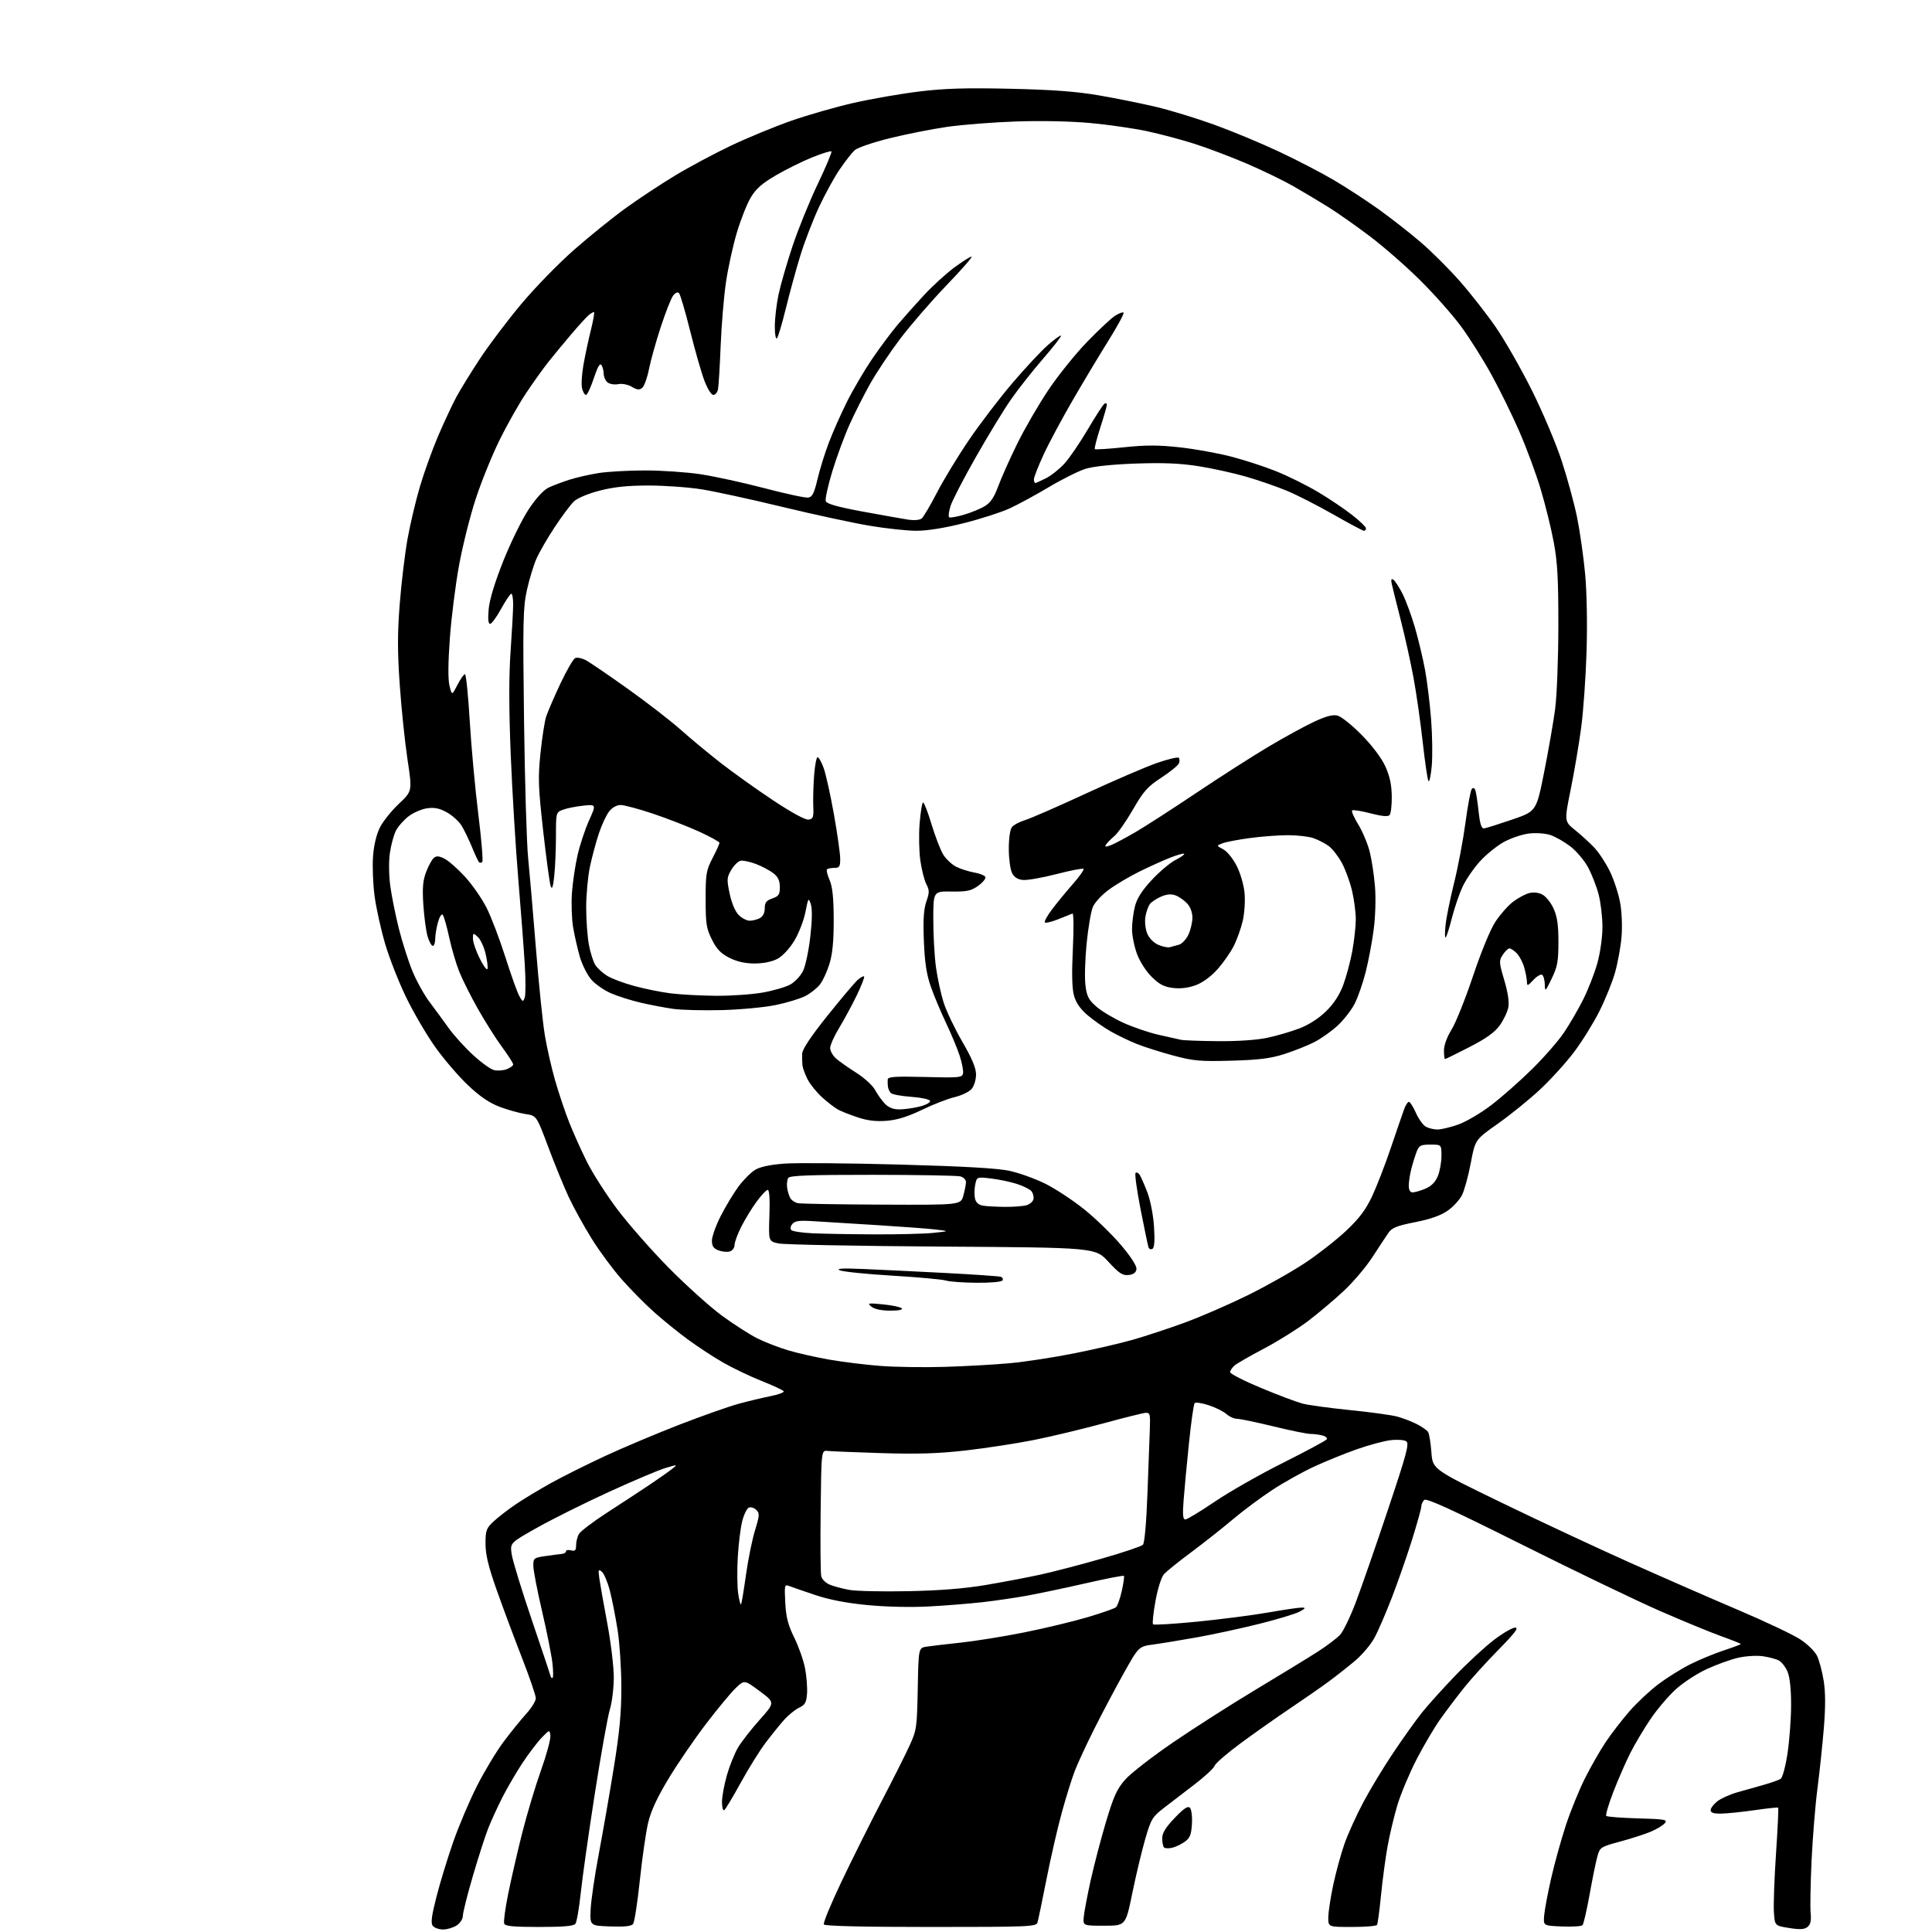 <?xml version="1.0" encoding="UTF-8" standalone="no"?>
<svg 
  version="1.1" 
  xmlns="http://www.w3.org/2000/svg" 
  xmlns:xlink="http://www.w3.org/1999/xlink" 
  xmlns:svg="http://www.w3.org/2000/svg"
  xmlns:rdf="http://www.w3.org/1999/02/22-rdf-syntax-ns#"
  xmlns:cc="http://creativecommons.org/ns#"
  xmlns:dc="http://purl.org/dc/elements/1.1/"
  viewBox="0 0 768 768"
  width="768"
  height="768"
>
<style>svg {background-color: white; }</style>"
<path stroke="none" fill="black" fill-rule="evenodd" d="M176.16,767.00C174.56,767.00 172.72,766.37 172.08,765.60C171.18,764.51 171.49,761.92 173.46,754.15C174.86,748.63 177.86,738.80 180.12,732.31C182.39,725.81 186.67,715.71 189.65,709.86C192.62,704.01 197.37,696.14 200.20,692.36C203.02,688.59 207.06,683.60 209.17,681.27C211.28,678.95 213.00,676.16 213.00,675.09C213.00,674.01 210.49,666.69 207.42,658.81C204.35,650.94 199.85,638.88 197.42,632.00C194.13,622.68 193.00,618.01 193.00,613.65C193.00,608.34 193.30,607.52 196.24,604.77C198.02,603.11 201.97,600.06 205.01,598.00C208.04,595.93 214.35,592.13 219.01,589.54C223.68,586.96 233.35,582.12 240.50,578.80C247.65,575.48 260.93,569.88 270.00,566.36C279.07,562.85 289.65,559.11 293.50,558.06C297.35,557.00 303.09,555.63 306.26,555.00C309.43,554.37 311.80,553.49 311.53,553.04C311.25,552.60 307.31,550.76 302.76,548.96C298.22,547.15 291.35,543.87 287.50,541.67C283.65,539.46 277.32,535.32 273.42,532.45C269.53,529.59 263.49,524.69 260.00,521.58C256.51,518.46 250.78,512.67 247.27,508.71C243.75,504.74 238.35,497.45 235.27,492.50C232.18,487.55 228.08,480.12 226.15,476.00C224.21,471.88 220.53,462.88 217.96,456.00C213.29,443.50 213.29,443.50 208.90,442.85C206.48,442.49 201.87,441.21 198.65,439.99C194.56,438.45 190.79,435.88 186.06,431.42C182.35,427.92 176.50,421.10 173.06,416.28C169.62,411.45 164.40,402.55 161.47,396.50C158.53,390.45 154.76,380.85 153.09,375.16C151.42,369.47 149.53,360.93 148.90,356.17C148.27,351.41 147.99,344.31 148.29,340.39C148.62,335.92 149.65,331.63 151.05,328.88C152.27,326.47 155.66,322.25 158.58,319.50C163.89,314.50 163.89,314.50 162.00,302.00C160.96,295.12 159.57,281.77 158.91,272.31C157.98,258.96 157.98,251.74 158.91,239.96C159.56,231.62 160.97,219.99 162.02,214.12C163.08,208.25 165.31,198.86 166.97,193.26C168.64,187.65 171.88,178.66 174.18,173.28C176.49,167.90 179.69,161.03 181.31,158.00C182.93,154.97 187.22,148.01 190.84,142.51C194.46,137.02 201.86,127.23 207.29,120.76C212.71,114.28 222.18,104.58 228.32,99.20C234.47,93.81 243.64,86.41 248.70,82.76C253.76,79.10 262.53,73.30 268.20,69.87C273.86,66.44 283.90,61.07 290.50,57.93C297.10,54.79 307.90,50.33 314.50,48.02C321.10,45.71 332.28,42.51 339.35,40.90C346.42,39.30 358.12,37.26 365.35,36.38C375.42,35.14 383.88,34.89 401.50,35.28C418.35,35.66 427.78,36.36 436.76,37.90C443.51,39.06 453.69,41.10 459.39,42.45C465.09,43.80 475.55,46.99 482.63,49.55C489.71,52.11 501.35,56.95 508.50,60.31C515.65,63.67 525.55,68.82 530.50,71.75C535.45,74.69 543.40,79.88 548.16,83.29C552.93,86.71 560.36,92.52 564.66,96.20C568.97,99.89 576.00,106.89 580.28,111.75C584.56,116.61 591.00,124.84 594.59,130.04C598.18,135.25 604.60,146.47 608.86,155.00C613.13,163.53 618.46,176.12 620.73,183.00C622.99,189.88 625.77,200.04 626.90,205.59C628.03,211.13 629.47,221.26 630.11,228.09C630.79,235.45 631.02,248.02 630.68,259.00C630.37,269.18 629.41,282.79 628.54,289.26C627.68,295.73 625.81,306.75 624.39,313.76C621.81,326.50 621.81,326.50 626.15,330.00C628.54,331.92 631.99,335.07 633.81,337.00C635.62,338.93 638.42,343.20 640.01,346.50C641.61,349.80 643.43,355.43 644.06,359.00C644.71,362.67 644.93,368.60 644.57,372.60C644.23,376.51 643.07,382.81 642.00,386.60C640.93,390.40 638.13,397.32 635.78,402.00C633.43,406.68 628.92,413.94 625.75,418.15C622.59,422.36 616.51,429.06 612.25,433.04C607.99,437.03 600.43,443.15 595.46,446.66C586.41,453.03 586.41,453.03 584.67,462.26C583.71,467.34 582.15,473.07 581.21,474.98C580.27,476.90 577.68,479.73 575.46,481.27C572.71,483.19 568.60,484.64 562.54,485.83C555.34,487.25 553.34,488.04 551.95,490.04C551.01,491.39 548.17,495.70 545.63,499.62C543.10,503.54 537.96,509.61 534.21,513.12C530.47,516.63 524.05,522.04 519.95,525.15C515.85,528.25 508.00,533.16 502.50,536.06C497.00,538.95 491.71,541.99 490.75,542.81C489.79,543.64 489.00,544.83 489.00,545.46C489.00,546.10 494.51,548.91 501.25,551.72C507.99,554.53 515.39,557.32 517.70,557.93C520.01,558.55 528.51,559.71 536.60,560.53C544.69,561.34 553.15,562.50 555.40,563.11C557.65,563.71 561.15,565.06 563.18,566.09C565.20,567.12 567.23,568.54 567.68,569.24C568.13,569.93 568.73,573.55 569.00,577.28C569.50,584.06 569.50,584.06 597.00,597.38C612.12,604.71 635.08,615.44 648.00,621.21C660.92,626.99 680.27,635.45 691.00,640.01C701.73,644.57 712.82,649.83 715.65,651.69C718.56,653.59 721.48,656.48 722.35,658.32C723.20,660.11 724.37,664.55 724.95,668.17C725.67,672.68 725.69,678.59 725.01,686.89C724.46,693.57 723.32,704.42 722.46,711.02C721.60,717.62 720.55,730.55 720.12,739.76C719.70,748.97 719.53,758.33 719.76,760.56C720.06,763.46 719.71,764.99 718.55,765.96C717.30,767.00 715.60,767.10 711.21,766.41C705.50,765.50 705.50,765.50 705.15,760.00C704.96,756.98 705.34,746.48 706.00,736.68C706.66,726.89 707.04,718.73 706.85,718.57C706.66,718.40 702.45,718.85 697.50,719.57C692.55,720.28 686.59,720.90 684.25,720.93C681.20,720.98 680.00,720.60 680.00,719.57C680.00,718.79 681.20,717.20 682.66,716.05C684.12,714.90 687.72,713.29 690.65,712.46C693.59,711.64 698.35,710.29 701.24,709.47C704.13,708.64 707.10,707.59 707.83,707.12C708.59,706.64 709.77,702.24 710.58,696.89C711.35,691.73 711.99,683.10 711.99,677.72C712.00,671.53 711.48,666.69 710.58,664.55C709.81,662.69 708.25,660.67 707.12,660.07C706.00,659.47 703.08,658.70 700.64,658.36C698.19,658.03 693.79,658.32 690.85,659.00C687.91,659.69 682.35,661.70 678.50,663.47C674.65,665.23 669.10,668.85 666.17,671.51C663.24,674.16 658.69,679.52 656.06,683.42C653.43,687.31 649.81,693.40 648.02,696.96C646.23,700.51 643.22,707.42 641.32,712.32C639.43,717.21 638.17,721.51 638.52,721.86C638.87,722.21 644.55,722.65 651.13,722.83C661.82,723.13 662.97,723.34 661.82,724.72C661.11,725.57 658.65,727.08 656.35,728.06C654.05,729.05 648.54,730.84 644.10,732.03C636.30,734.14 636.00,734.33 635.01,737.85C634.44,739.86 633.04,746.67 631.91,753.00C630.77,759.33 629.50,764.86 629.07,765.30C628.65,765.74 624.98,765.96 620.90,765.80C613.50,765.50 613.50,765.50 613.82,761.50C614.00,759.30 615.24,752.67 616.58,746.77C617.92,740.87 620.55,731.39 622.41,725.70C624.28,720.00 627.71,711.56 630.04,706.92C632.36,702.29 636.08,695.80 638.29,692.50C640.50,689.20 644.73,683.72 647.69,680.31C650.64,676.91 655.86,672.02 659.28,669.45C662.70,666.88 668.42,663.31 672.00,661.53C675.57,659.74 681.54,657.28 685.25,656.06C688.96,654.84 692.00,653.69 692.00,653.52C692.00,653.35 688.51,651.96 684.25,650.43C679.99,648.91 668.97,644.36 659.76,640.34C650.55,636.31 625.97,624.49 605.14,614.07C576.89,599.94 566.98,595.42 566.14,596.26C565.51,596.89 565.00,598.03 565.00,598.81C565.00,599.59 563.37,605.46 561.38,611.86C559.38,618.26 555.77,628.63 553.35,634.90C550.94,641.18 547.78,648.47 546.34,651.11C544.90,653.75 541.45,657.84 538.66,660.19C535.88,662.54 531.10,666.29 528.05,668.54C525.00,670.78 518.23,675.49 513.00,679.00C507.77,682.51 499.01,688.68 493.51,692.72C488.02,696.75 483.21,700.89 482.84,701.92C482.46,702.94 478.85,706.28 474.82,709.35C470.80,712.41 465.30,716.62 462.62,718.71C458.09,722.22 457.55,723.13 455.26,731.00C453.90,735.67 451.59,745.35 450.12,752.50C447.46,765.50 447.46,765.50 438.98,765.50C430.50,765.50 430.50,765.50 430.81,762.00C430.98,760.08 432.22,753.55 433.55,747.50C434.89,741.45 437.64,730.97 439.65,724.21C442.69,714.05 444.01,711.14 447.27,707.43C449.44,704.96 458.03,698.29 466.36,692.60C474.69,686.91 489.60,677.39 499.50,671.45C509.40,665.51 520.42,658.76 524.00,656.46C527.58,654.15 531.51,651.17 532.74,649.83C533.98,648.48 536.77,642.69 538.95,636.94C541.12,631.20 546.87,614.67 551.70,600.22C559.23,577.73 560.28,573.79 559.00,572.93C558.17,572.37 555.35,572.18 552.72,572.50C550.09,572.82 544.05,574.45 539.29,576.13C534.53,577.81 526.90,580.91 522.33,583.02C517.76,585.14 510.30,589.30 505.76,592.28C501.22,595.26 494.12,600.55 490.00,604.03C485.88,607.51 478.45,613.38 473.50,617.06C468.55,620.74 463.69,624.65 462.70,625.76C461.67,626.91 460.23,631.43 459.32,636.41C458.45,641.17 458.01,645.35 458.36,645.69C458.70,646.03 466.75,645.54 476.24,644.60C485.73,643.65 498.43,642.00 504.46,640.94C510.50,639.87 516.35,639.02 517.46,639.04C519.16,639.07 519.01,639.34 516.59,640.66C514.98,641.53 507.78,643.71 500.59,645.50C493.39,647.30 482.32,649.70 476.00,650.83C469.68,651.96 461.84,653.25 458.58,653.69C452.66,654.50 452.66,654.50 446.78,665.00C443.54,670.77 438.30,680.67 435.12,687.00C431.94,693.33 428.39,700.98 427.23,704.00C426.07,707.02 423.75,714.45 422.09,720.50C420.42,726.55 417.68,738.48 416.00,747.00C414.32,755.52 412.70,763.29 412.41,764.25C411.90,765.88 409.00,766.00 369.99,766.00C342.86,766.00 327.90,765.64 327.49,764.99C327.15,764.43 330.36,756.67 334.62,747.74C338.88,738.81 346.01,724.52 350.45,716.00C354.90,707.48 359.88,697.58 361.52,694.00C364.38,687.77 364.51,686.82 364.82,671.28C365.13,655.07 365.13,655.07 368.32,654.57C370.07,654.30 376.23,653.58 382.00,652.96C387.77,652.34 399.13,650.51 407.23,648.89C415.32,647.27 426.57,644.56 432.22,642.89C437.87,641.21 442.99,639.43 443.59,638.93C444.19,638.43 445.24,635.51 445.93,632.43C446.62,629.36 446.99,626.66 446.76,626.43C446.53,626.20 439.63,627.54 431.42,629.42C423.21,631.29 412.68,633.51 408.00,634.35C403.32,635.19 395.45,636.34 390.50,636.90C385.55,637.46 376.10,638.22 369.50,638.58C362.34,638.98 352.46,638.77 345.00,638.06C336.52,637.25 329.77,635.95 324.00,634.02C319.32,632.45 314.66,630.84 313.63,630.43C311.89,629.75 311.79,630.20 312.16,637.10C312.46,642.89 313.25,645.93 315.78,651.09C317.55,654.71 319.48,660.24 320.06,663.37C320.64,666.50 320.97,670.95 320.81,673.27C320.55,676.79 320.02,677.71 317.61,678.86C316.03,679.62 313.33,681.82 311.61,683.76C309.90,685.69 306.59,689.80 304.26,692.89C301.93,695.97 297.49,703.12 294.39,708.77C291.29,714.41 288.36,719.28 287.88,719.57C287.40,719.87 287.00,718.40 287.00,716.31C287.00,714.21 287.88,709.42 288.95,705.67C290.03,701.91 292.02,696.96 293.38,694.67C294.74,692.38 298.61,687.42 301.97,683.65C308.10,676.79 308.10,676.79 301.99,672.26C295.89,667.72 295.89,667.72 292.38,671.11C290.45,672.97 285.09,679.46 280.46,685.53C275.84,691.59 269.15,701.38 265.61,707.29C261.12,714.76 258.68,720.07 257.60,724.76C256.74,728.47 255.27,738.70 254.34,747.50C253.41,756.30 252.21,764.08 251.67,764.79C250.98,765.70 248.31,765.99 242.60,765.79C234.50,765.50 234.50,765.50 234.79,759.00C234.96,755.42 236.41,745.52 238.02,737.00C239.63,728.48 242.31,713.10 243.97,702.84C246.26,688.74 247.00,680.93 247.00,670.84C246.99,663.50 246.33,653.23 245.51,648.00C244.70,642.77 243.31,635.71 242.42,632.29C241.53,628.87 240.10,625.50 239.24,624.79C237.86,623.65 237.74,623.96 238.25,627.50C238.56,629.70 239.98,637.72 241.41,645.32C242.83,652.92 244.00,662.59 243.99,666.82C243.98,671.04 243.29,676.75 242.44,679.50C241.59,682.25 238.90,697.30 236.46,712.94C234.02,728.58 231.50,746.35 230.86,752.44C230.22,758.52 229.26,764.06 228.73,764.75C228.04,765.64 223.89,766.00 214.35,766.00C204.01,766.00 200.82,765.69 200.42,764.65C200.13,763.91 200.84,758.62 202.00,752.90C203.15,747.18 205.64,736.35 207.53,728.83C209.43,721.31 212.80,710.06 215.02,703.83C217.25,697.60 218.94,691.38 218.78,690.00C218.49,687.50 218.49,687.50 215.31,690.78C213.57,692.58 210.12,697.14 207.64,700.89C205.16,704.65 201.57,710.82 199.64,714.61C197.72,718.40 195.18,723.96 194.00,726.97C192.82,729.99 190.09,738.49 187.93,745.88C185.77,753.26 184.00,760.31 184.00,761.54C184.00,762.81 182.94,764.47 181.54,765.38C180.18,766.27 177.76,767.00 176.16,767.00zM537.44,766.00C528.00,766.00 528.00,766.00 528.02,762.25C528.02,760.19 528.89,754.42 529.95,749.43C531.00,744.44 533.01,737.06 534.42,733.03C535.83,728.99 539.25,721.46 542.02,716.28C544.78,711.10 550.12,702.28 553.89,696.68C557.65,691.08 562.68,684.02 565.07,681.00C567.47,677.98 573.49,671.28 578.46,666.12C583.43,660.95 590.38,654.54 593.90,651.87C597.42,649.19 601.20,647.00 602.31,647.00C603.83,647.00 602.19,649.17 595.71,655.75C590.98,660.56 584.84,667.33 582.08,670.78C579.32,674.23 575.06,679.86 572.62,683.28C570.18,686.70 565.87,694.00 563.05,699.50C560.22,705.00 556.83,713.10 555.50,717.50C554.18,721.90 552.41,729.33 551.57,734.00C550.73,738.67 549.56,747.42 548.97,753.43C548.38,759.44 547.67,764.73 547.39,765.18C547.11,765.63 542.63,766.00 537.44,766.00zM465.97,734.51C464.58,734.84 463.12,734.78 462.72,734.39C462.32,733.99 462.00,732.36 462.00,730.76C462.00,728.64 463.34,726.45 466.94,722.68C470.57,718.88 472.18,717.80 473.00,718.61C473.63,719.23 473.98,722.03 473.81,725.01C473.56,729.30 473.03,730.64 471.00,732.10C469.62,733.10 467.36,734.18 465.97,734.51zM219.63,667.00C219.98,667.00 219.96,664.36 219.60,661.14C219.23,657.91 217.37,648.59 215.47,640.43C213.56,632.26 212.00,624.15 212.00,622.42C212.00,619.41 212.23,619.23 216.75,618.57C219.36,618.19 222.29,617.81 223.25,617.72C224.21,617.64 225.00,617.17 225.00,616.67C225.00,616.17 225.90,616.00 227.00,616.29C228.60,616.71 229.00,616.32 229.00,614.34C229.00,612.98 229.48,610.97 230.07,609.88C230.65,608.78 235.72,604.92 241.32,601.30C246.92,597.67 254.43,592.76 258.00,590.37C261.57,587.98 265.62,585.13 267.00,584.05C269.50,582.07 269.50,582.07 264.52,583.56C261.78,584.38 251.65,588.66 242.02,593.08C232.38,597.49 219.61,603.85 213.64,607.21C202.77,613.31 202.77,613.31 203.38,617.72C203.71,620.15 207.36,632.08 211.49,644.23C215.62,656.39 219.00,666.48 219.00,666.67C219.00,666.85 219.28,667.00 219.63,667.00zM294.55,637.78C294.78,637.56 295.66,632.32 296.52,626.15C297.38,619.98 299.01,611.96 300.13,608.33C301.94,602.46 302.00,601.57 300.66,600.23C299.83,599.40 298.51,598.97 297.72,599.28C296.93,599.58 295.73,602.01 295.05,604.66C294.37,607.32 293.57,613.82 293.27,619.09C292.97,624.37 293.05,630.83 293.44,633.44C293.83,636.05 294.33,638.00 294.55,637.78zM361.00,632.52C373.57,632.27 383.44,631.48 391.80,630.07C398.57,628.92 408.29,627.08 413.42,625.97C418.54,624.86 429.59,621.98 437.97,619.57C446.35,617.17 453.70,614.70 454.31,614.09C454.98,613.42 455.69,605.50 456.13,593.75C456.52,583.16 456.95,571.58 457.08,568.00C457.30,562.15 457.13,561.51 455.41,561.62C454.36,561.69 446.75,563.59 438.50,565.84C430.25,568.08 417.88,571.05 411.00,572.42C404.12,573.79 391.98,575.65 384.00,576.57C373.01,577.82 364.90,578.08 350.50,577.64C340.05,577.31 330.38,576.92 329.00,576.77C326.50,576.50 326.50,576.50 326.22,600.50C326.06,613.70 326.17,625.46 326.46,626.62C326.74,627.79 328.27,629.28 329.85,629.94C331.42,630.59 334.92,631.52 337.61,632.01C340.30,632.50 350.82,632.73 361.00,632.52zM471.21,604.00C471.92,604.00 477.17,600.82 482.88,596.94C488.59,593.06 500.81,586.10 510.05,581.48C519.28,576.85 527.10,572.65 527.41,572.15C527.72,571.64 526.97,570.96 525.74,570.63C524.51,570.30 522.36,570.02 520.97,570.01C519.59,570.01 512.92,568.65 506.16,567.00C499.41,565.35 492.92,564.00 491.75,564.00C490.59,564.00 488.70,563.16 487.56,562.14C486.43,561.11 483.28,559.53 480.56,558.63C477.84,557.73 475.29,557.33 474.90,557.74C474.51,558.16 473.50,565.25 472.65,573.50C471.79,581.75 470.83,591.99 470.51,596.25C470.05,602.22 470.21,604.00 471.21,604.00zM375.50,543.35C383.75,543.11 395.45,542.45 401.50,541.89C407.55,541.33 419.02,539.57 427.00,537.98C434.98,536.39 445.55,533.94 450.50,532.52C455.45,531.10 464.68,528.06 471.00,525.74C477.32,523.43 488.61,518.52 496.08,514.84C503.56,511.15 513.87,505.32 519.00,501.89C524.14,498.46 531.42,492.74 535.19,489.18C540.31,484.35 542.89,480.92 545.40,475.61C547.24,471.70 550.66,462.88 552.98,456.00C555.31,449.12 557.67,442.26 558.23,440.75C558.79,439.24 559.62,438.00 560.07,438.00C560.53,438.00 561.79,439.99 562.86,442.41C563.93,444.84 565.72,447.32 566.84,447.91C567.96,448.51 570.03,449.00 571.46,449.00C572.88,449.00 576.58,448.11 579.68,447.02C582.77,445.93 588.70,442.45 592.84,439.27C596.99,436.10 604.27,429.68 609.01,425.00C613.76,420.32 619.46,413.80 621.68,410.50C623.91,407.20 627.35,401.27 629.34,397.32C631.33,393.37 633.86,386.86 634.98,382.84C636.13,378.69 637.00,372.49 637.00,368.48C637.00,364.60 636.31,358.77 635.47,355.53C634.62,352.30 632.72,347.42 631.24,344.70C629.75,341.97 626.59,338.25 624.20,336.42C621.81,334.60 618.25,332.58 616.29,331.93C614.29,331.27 610.58,331.01 607.83,331.33C605.13,331.65 600.65,333.15 597.87,334.67C595.08,336.19 590.75,339.69 588.25,342.46C585.74,345.23 582.63,349.80 581.34,352.61C580.04,355.42 578.17,360.93 577.17,364.85C576.18,368.77 575.07,372.26 574.71,372.62C574.35,372.98 574.31,370.85 574.61,367.89C574.90,364.92 576.44,357.32 578.02,351.00C579.59,344.68 581.63,333.88 582.55,327.00C583.47,320.12 584.61,314.09 585.08,313.58C585.59,313.04 586.15,313.24 586.46,314.08C586.75,314.86 587.34,318.65 587.76,322.50C588.35,327.82 588.90,329.45 590.02,329.29C590.83,329.18 595.82,327.60 601.11,325.79C610.72,322.50 610.72,322.50 613.81,307.00C615.51,298.48 617.47,287.23 618.17,282.00C618.88,276.67 619.45,262.18 619.47,249.00C619.49,230.21 619.13,223.50 617.63,215.50C616.61,210.00 614.26,200.49 612.41,194.36C610.57,188.23 606.77,177.96 603.97,171.54C601.18,165.12 596.17,154.92 592.85,148.89C589.53,142.86 584.09,134.22 580.76,129.71C577.43,125.19 570.16,116.99 564.60,111.47C559.05,105.95 550.00,98.04 544.50,93.89C539.00,89.74 531.58,84.52 528.00,82.30C524.42,80.08 518.26,76.39 514.29,74.11C510.32,71.83 501.92,67.75 495.62,65.05C489.32,62.35 479.97,58.81 474.83,57.17C469.70,55.53 461.23,53.28 456.00,52.16C450.77,51.04 440.69,49.58 433.59,48.92C425.89,48.20 413.99,47.95 404.09,48.28C394.97,48.59 382.55,49.56 376.50,50.43C370.45,51.31 360.16,53.34 353.63,54.96C347.11,56.58 340.86,58.71 339.76,59.70C338.66,60.69 335.97,64.13 333.78,67.35C331.59,70.56 327.84,77.40 325.46,82.53C323.08,87.67 319.77,96.29 318.12,101.68C316.46,107.08 313.89,116.45 312.41,122.50C310.93,128.55 309.33,133.93 308.86,134.45C308.37,134.99 308.00,132.98 308.00,129.77C308.00,126.67 308.66,120.98 309.47,117.13C310.28,113.28 312.79,104.59 315.05,97.81C317.31,91.04 321.83,79.92 325.09,73.09C328.35,66.27 330.79,60.46 330.51,60.18C330.24,59.90 326.80,60.97 322.87,62.55C318.94,64.13 312.43,67.36 308.41,69.71C302.79,73.00 300.45,75.08 298.36,78.65C296.86,81.20 294.39,87.49 292.86,92.63C291.34,97.76 289.41,106.58 288.58,112.23C287.74,117.88 286.80,129.25 286.47,137.50C286.14,145.75 285.67,153.51 285.42,154.75C285.17,155.99 284.33,157.00 283.55,157.00C282.75,157.00 281.21,154.51 279.98,151.25C278.79,148.09 276.25,139.20 274.33,131.50C272.41,123.80 270.43,117.07 269.93,116.55C269.35,115.96 268.46,116.34 267.55,117.55C266.75,118.62 264.54,124.25 262.64,130.06C260.73,135.87 258.63,143.40 257.96,146.80C257.29,150.19 256.10,153.50 255.31,154.16C254.18,155.10 253.29,155.01 251.18,153.77C249.62,152.84 247.35,152.40 245.74,152.71C244.23,153.00 242.32,152.68 241.49,152.00C240.67,151.31 239.99,149.80 239.98,148.63C239.98,147.46 239.58,145.89 239.10,145.13C238.50,144.18 237.57,145.77 236.04,150.38C234.83,154.02 233.43,157.00 232.94,157.00C232.44,157.00 231.74,155.82 231.38,154.38C231.02,152.94 231.27,148.71 231.94,144.97C232.60,141.24 233.94,135.00 234.91,131.09C235.88,127.19 236.41,124.01 236.09,124.03C235.76,124.05 234.82,124.61 234.00,125.28C233.18,125.95 230.02,129.43 226.98,133.00C223.95,136.57 219.86,141.53 217.90,144.00C215.94,146.47 212.00,151.98 209.15,156.24C206.29,160.50 201.49,168.99 198.49,175.11C195.49,181.23 191.24,191.75 189.05,198.48C186.85,205.21 183.91,216.95 182.51,224.56C181.10,232.17 179.45,245.21 178.84,253.54C178.11,263.41 178.06,270.05 178.68,272.59C179.63,276.50 179.63,276.50 181.84,272.25C183.05,269.91 184.40,268.00 184.83,268.00C185.27,268.00 186.13,276.44 186.74,286.75C187.36,297.06 188.89,313.69 190.14,323.71C191.39,333.73 192.09,342.24 191.71,342.63C191.32,343.02 190.74,343.08 190.43,342.76C190.11,342.44 188.86,339.78 187.66,336.84C186.45,333.90 184.61,330.08 183.57,328.34C182.53,326.61 179.91,324.19 177.74,322.98C174.82,321.33 172.79,320.90 169.87,321.29C167.70,321.58 164.37,323.01 162.46,324.46C160.56,325.91 158.28,328.49 157.40,330.19C156.53,331.88 155.44,335.90 154.98,339.11C154.50,342.51 154.57,348.00 155.15,352.23C155.69,356.23 157.22,363.81 158.54,369.09C159.87,374.36 162.27,381.92 163.88,385.87C165.49,389.83 168.58,395.42 170.73,398.28C172.89,401.15 176.32,405.82 178.35,408.66C180.38,411.50 184.69,416.28 187.94,419.28C191.18,422.28 194.97,425.03 196.35,425.37C197.73,425.72 200.02,425.56 201.43,425.03C202.84,424.49 204.00,423.64 204.00,423.13C204.00,422.63 201.99,419.49 199.53,416.15C197.08,412.82 192.77,406.00 189.95,401.00C187.13,396.01 183.80,389.35 182.54,386.21C181.28,383.07 179.48,376.90 178.53,372.50C177.58,368.10 176.43,364.11 175.98,363.63C175.53,363.15 174.68,364.50 174.09,366.63C173.49,368.76 173.01,371.74 173.01,373.25C173.00,374.76 172.57,376.00 172.05,376.00C171.52,376.00 170.59,374.31 169.98,372.25C169.37,370.19 168.61,364.57 168.29,359.76C167.85,352.91 168.09,350.05 169.41,346.59C170.34,344.15 171.72,341.64 172.48,341.02C173.52,340.15 174.56,340.24 176.78,341.39C178.39,342.22 182.05,345.46 184.92,348.60C187.78,351.73 191.62,357.27 193.44,360.90C195.27,364.53 198.63,373.35 200.90,380.50C203.18,387.65 205.67,394.62 206.45,396.00C207.73,398.28 207.92,398.34 208.57,396.65C208.97,395.64 208.99,389.79 208.62,383.65C208.25,377.52 207.09,362.15 206.03,349.50C204.97,336.85 203.62,314.57 203.02,300.00C202.29,281.81 202.27,268.95 202.96,259.00C203.52,251.03 203.98,242.59 203.99,240.25C203.99,237.91 203.66,236.01 203.25,236.01C202.84,236.02 201.02,238.72 199.21,242.01C197.40,245.31 195.43,248.00 194.82,248.00C194.09,248.00 193.90,246.05 194.26,242.12C194.60,238.34 196.70,231.46 200.12,222.87C203.06,215.52 207.60,206.29 210.22,202.37C213.29,197.78 216.15,194.70 218.24,193.74C220.03,192.91 223.75,191.53 226.50,190.65C229.25,189.78 234.43,188.61 238.00,188.04C241.57,187.48 249.90,187.01 256.50,187.01C263.10,187.01 272.99,187.69 278.49,188.52C283.98,189.35 295.40,191.84 303.87,194.06C312.33,196.29 320.17,197.97 321.28,197.80C322.91,197.56 323.64,196.09 324.96,190.50C325.87,186.65 327.89,180.12 329.46,176.00C331.02,171.88 334.24,164.60 336.62,159.84C338.99,155.08 343.47,147.43 346.58,142.84C349.70,138.25 354.32,132.04 356.87,129.03C359.42,126.03 364.20,120.66 367.50,117.11C370.80,113.57 376.14,108.71 379.36,106.33C382.58,103.95 385.67,102.00 386.22,102.00C386.77,102.00 382.27,107.16 376.21,113.46C370.14,119.77 361.83,129.38 357.73,134.82C353.63,140.26 348.29,148.27 345.87,152.61C343.44,156.95 339.81,164.12 337.81,168.54C335.80,172.97 332.70,181.34 330.92,187.16C329.14,192.97 327.94,198.41 328.26,199.24C328.67,200.29 333.01,201.52 342.67,203.31C350.28,204.71 358.43,206.16 360.78,206.53C363.41,206.93 365.58,206.76 366.40,206.09C367.13,205.48 369.87,200.83 372.50,195.74C375.13,190.66 380.86,181.24 385.23,174.82C389.61,168.39 397.34,158.27 402.41,152.32C407.48,146.37 413.80,139.58 416.47,137.24C419.13,134.89 421.51,133.18 421.76,133.42C422.00,133.67 418.77,137.84 414.57,142.69C410.37,147.53 404.61,154.85 401.77,158.95C398.92,163.05 392.62,173.40 387.77,181.95C382.91,190.50 378.43,199.19 377.81,201.26C377.19,203.32 376.94,205.28 377.27,205.60C377.59,205.92 380.25,205.48 383.18,204.61C386.10,203.75 389.88,202.19 391.57,201.14C393.78,199.78 395.26,197.56 396.82,193.27C398.02,189.99 401.41,182.39 404.36,176.40C407.30,170.40 412.89,160.78 416.76,155.00C420.64,149.22 427.56,140.62 432.15,135.89C436.74,131.15 441.75,126.47 443.28,125.50C444.81,124.53 446.32,123.98 446.63,124.30C446.94,124.61 444.30,129.51 440.76,135.18C437.21,140.86 430.80,151.54 426.51,158.93C422.22,166.31 416.97,176.11 414.85,180.70C412.73,185.28 411.00,189.70 411.00,190.52C411.00,191.33 411.24,192.00 411.54,192.00C411.84,192.00 413.78,191.13 415.86,190.07C417.94,189.01 421.25,186.36 423.23,184.17C425.21,181.98 429.35,175.89 432.45,170.63C435.54,165.37 438.51,160.80 439.04,160.48C439.57,160.15 440.00,160.33 440.00,160.88C440.00,161.43 438.82,165.53 437.38,169.99C435.94,174.45 434.96,178.30 435.20,178.53C435.44,178.77 440.70,178.44 446.89,177.79C455.60,176.88 460.60,176.89 469.03,177.83C475.02,178.49 484.22,180.15 489.48,181.52C494.74,182.89 502.83,185.53 507.46,187.40C512.10,189.27 519.50,192.95 523.91,195.57C528.32,198.19 534.42,202.29 537.46,204.68C540.51,207.07 543.00,209.47 543.00,210.01C543.00,210.56 542.64,211.00 542.20,211.00C541.75,211.00 536.30,208.09 530.08,204.54C523.85,200.99 515.53,196.74 511.58,195.10C507.62,193.45 500.36,190.94 495.44,189.51C490.52,188.08 482.01,186.20 476.52,185.33C469.18,184.17 462.57,183.89 451.52,184.27C442.10,184.61 434.63,185.39 431.50,186.37C428.75,187.23 422.23,190.48 417.00,193.60C411.77,196.72 404.74,200.53 401.37,202.09C398.00,203.64 389.82,206.28 383.18,207.95C375.57,209.88 368.60,211.00 364.31,210.99C360.56,210.99 352.10,210.08 345.50,208.96C338.90,207.85 323.38,204.49 311.00,201.50C298.62,198.50 284.23,195.37 279.00,194.53C273.77,193.69 264.28,193.01 257.91,193.00C249.56,193.00 244.12,193.56 238.46,195.01C233.93,196.17 229.60,197.97 228.21,199.26C226.89,200.49 223.43,205.10 220.53,209.50C217.62,213.90 214.32,219.61 213.20,222.20C212.08,224.78 210.39,230.35 209.45,234.58C207.93,241.42 207.80,247.07 208.31,286.38C208.62,310.65 209.35,335.23 209.94,341.00C210.52,346.77 211.91,362.98 213.04,377.00C214.16,391.02 215.75,406.55 216.58,411.50C217.40,416.45 219.24,424.55 220.67,429.50C222.09,434.45 224.58,441.88 226.20,446.00C227.82,450.12 231.01,457.23 233.28,461.79C235.55,466.35 241.01,474.89 245.42,480.76C249.84,486.63 259.08,497.14 265.97,504.11C272.86,511.08 282.31,519.57 286.96,522.98C291.61,526.39 297.91,530.44 300.96,531.98C304.01,533.51 309.65,535.70 313.50,536.83C317.35,537.97 324.77,539.63 330.00,540.53C335.23,541.43 344.23,542.54 350.00,542.98C355.77,543.43 367.25,543.60 375.50,543.35zM353.89,521.00C350.39,521.00 347.67,520.43 346.44,519.44C344.65,517.99 345.00,517.92 351.00,518.51C354.57,518.85 357.93,519.56 358.45,520.07C359.04,520.65 357.31,521.00 353.89,521.00zM388.19,509.92C382.86,509.88 377.38,509.48 376.00,509.03C374.62,508.59 365.09,507.72 354.81,507.10C344.53,506.49 335.08,505.52 333.81,504.96C332.16,504.24 334.91,504.09 343.50,504.46C350.10,504.74 364.73,505.45 376.00,506.04C387.27,506.63 397.09,507.31 397.81,507.55C398.54,507.79 398.85,508.44 398.50,508.99C398.15,509.57 393.71,509.97 388.19,509.92zM448.63,506.83C446.24,507.10 444.90,506.22 440.58,501.54C435.40,495.93 435.40,495.93 374.45,495.54C340.93,495.32 311.70,494.76 309.50,494.29C305.50,493.44 305.50,493.44 305.85,483.22C306.08,476.71 305.84,473.00 305.19,473.00C304.63,473.00 302.61,475.14 300.71,477.75C298.80,480.36 296.07,484.85 294.62,487.72C293.18,490.59 292.00,493.82 292.00,494.90C292.00,495.98 291.16,497.13 290.13,497.46C289.10,497.78 287.08,497.60 285.63,497.05C283.63,496.29 283.00,495.36 283.00,493.16C283.00,491.57 284.57,487.17 286.50,483.38C288.42,479.60 291.59,474.35 293.53,471.71C295.48,469.08 298.45,466.09 300.14,465.06C302.18,463.82 306.11,462.98 311.85,462.55C316.61,462.20 337.15,462.37 357.50,462.93C383.29,463.63 396.58,464.40 401.37,465.44C405.15,466.27 411.49,468.55 415.46,470.51C419.42,472.47 426.36,477.03 430.87,480.63C435.38,484.24 441.98,490.64 445.55,494.85C449.61,499.64 451.93,503.25 451.76,504.50C451.58,505.88 450.61,506.60 448.63,506.83zM458.13,496.42C457.50,496.81 456.79,496.54 456.54,495.81C456.30,495.09 454.88,488.30 453.40,480.73C451.92,473.16 451.02,466.64 451.41,466.26C451.79,465.87 452.53,466.22 453.05,467.03C453.57,467.84 454.94,470.98 456.10,474.00C457.30,477.14 458.44,482.98 458.74,487.61C459.10,493.12 458.90,495.94 458.13,496.42zM347.50,490.68C356.85,490.73 367.43,490.46 371.00,490.09C377.50,489.41 377.50,489.41 372.00,488.76C368.98,488.40 358.62,487.63 349.00,487.03C339.38,486.44 328.07,485.74 323.88,485.47C317.78,485.07 316.01,485.29 314.98,486.53C314.20,487.46 314.05,488.45 314.59,488.99C315.09,489.49 318.88,490.06 323.00,490.25C327.13,490.45 338.15,490.64 347.50,490.68zM399.50,479.75C402.80,479.78 406.62,479.49 407.99,479.11C409.37,478.72 410.64,477.62 410.83,476.66C411.01,475.69 410.64,474.28 410.01,473.51C409.37,472.74 406.74,471.43 404.17,470.61C401.60,469.79 396.98,468.82 393.89,468.46C388.29,467.81 388.29,467.81 387.65,471.00C387.30,472.76 387.28,475.25 387.60,476.54C387.99,478.10 389.08,479.02 390.84,479.29C392.30,479.52 396.20,479.72 399.50,479.75zM350.70,478.86C381.91,479.00 381.91,479.00 382.95,475.25C383.52,473.19 383.99,470.76 383.99,469.87C384.00,468.97 382.99,467.96 381.75,467.63C380.51,467.30 364.79,467.02 346.81,467.01C321.73,467.00 313.94,467.29 313.34,468.25C312.91,468.94 312.71,470.62 312.88,472.00C313.06,473.38 313.61,475.26 314.10,476.18C314.59,477.10 316.01,478.06 317.25,478.29C318.49,478.53 333.54,478.79 350.70,478.86zM561.53,474.00C562.37,474.00 564.64,473.34 566.57,472.54C568.95,471.54 570.54,469.95 571.54,467.57C572.34,465.64 573.00,462.02 573.00,459.53C573.00,455.00 573.00,455.00 568.62,455.00C564.77,455.00 564.11,455.33 563.17,457.75C562.59,459.26 561.63,462.30 561.06,464.50C560.48,466.70 560.01,469.74 560.01,471.25C560.00,473.06 560.53,474.00 561.53,474.00zM352.50,445.53C348.26,445.87 344.88,445.48 341.00,444.18C337.98,443.18 334.45,441.79 333.16,441.10C331.88,440.40 329.03,438.22 326.84,436.24C324.65,434.26 322.03,431.03 321.03,429.06C320.03,427.10 319.11,424.59 318.99,423.49C318.87,422.40 318.82,420.30 318.88,418.83C318.96,417.07 322.32,412.02 328.87,403.83C334.30,397.05 339.70,390.64 340.88,389.59C342.05,388.54 343.23,387.89 343.49,388.15C343.75,388.42 342.46,391.75 340.62,395.57C338.78,399.38 335.64,405.20 333.64,408.50C331.64,411.80 330.00,415.43 330.00,416.58C330.00,417.72 331.01,419.57 332.25,420.69C333.49,421.81 337.12,424.38 340.31,426.39C343.51,428.41 346.88,431.48 347.81,433.21C348.74,434.95 350.49,437.41 351.70,438.69C353.21,440.27 355.05,441.00 357.51,441.00C359.49,441.00 363.13,440.49 365.60,439.87C368.08,439.25 369.92,438.24 369.71,437.62C369.51,437.00 366.17,436.28 362.22,436.00C358.30,435.73 354.66,435.05 354.13,434.50C353.60,433.95 353.08,432.82 352.97,432.00C352.85,431.18 352.82,429.88 352.88,429.12C352.98,428.00 355.75,427.82 367.73,428.12C381.38,428.47 382.49,428.37 382.82,426.67C383.02,425.66 382.42,422.51 381.49,419.67C380.56,416.83 378.09,410.90 376.00,406.50C373.90,402.10 371.18,395.57 369.94,392.00C368.30,387.24 367.58,382.41 367.25,374.00C366.92,365.59 367.19,361.39 368.24,358.37C369.49,354.78 369.49,353.88 368.25,351.51C367.46,350.00 366.39,345.79 365.86,342.14C365.33,338.49 365.20,331.79 365.57,327.25C365.94,322.71 366.56,319.00 366.96,319.00C367.36,319.00 368.88,322.94 370.33,327.75C371.79,332.56 373.86,337.94 374.94,339.70C376.03,341.46 378.32,343.63 380.03,344.52C381.75,345.40 385.00,346.44 387.25,346.83C389.50,347.21 391.51,348.04 391.72,348.66C391.93,349.28 390.61,350.85 388.80,352.15C386.02,354.13 384.36,354.48 378.25,354.40C371.00,354.29 371.00,354.29 371.00,365.58C371.00,371.78 371.48,380.32 372.07,384.55C372.66,388.78 374.00,395.00 375.06,398.37C376.11,401.74 379.45,408.77 382.48,414.00C386.40,420.75 387.99,424.55 387.99,427.14C388.00,429.15 387.22,431.71 386.25,432.86C385.29,434.00 382.25,435.47 379.50,436.12C376.75,436.77 370.90,439.04 366.50,441.17C360.90,443.88 356.70,445.18 352.50,445.53zM489.50,421.64C477.11,421.98 474.46,421.75 466.50,419.62C461.55,418.29 455.02,416.23 452.00,415.03C448.98,413.83 444.25,411.56 441.50,409.99C438.75,408.42 434.60,405.50 432.27,403.51C429.37,401.02 427.69,398.57 426.91,395.69C426.14,392.85 426.00,386.86 426.48,377.14C426.86,369.24 426.80,362.94 426.33,363.14C425.87,363.34 423.35,364.35 420.72,365.39C418.10,366.44 415.68,367.02 415.35,366.69C415.02,366.36 416.27,364.06 418.13,361.59C419.98,359.11 423.70,354.58 426.39,351.52C429.08,348.46 431.03,345.70 430.72,345.39C430.41,345.08 425.56,346.02 419.94,347.47C414.32,348.92 408.33,349.97 406.63,349.80C404.52,349.60 403.15,348.71 402.29,347.00C401.60,345.62 401.02,341.32 401.01,337.44C401.01,333.28 401.51,329.73 402.25,328.80C402.94,327.93 405.30,326.67 407.50,326.00C409.70,325.33 420.65,320.55 431.83,315.37C443.01,310.20 455.70,304.74 460.02,303.25C464.34,301.76 468.18,300.85 468.56,301.23C468.94,301.60 468.99,302.59 468.67,303.42C468.35,304.24 465.21,306.80 461.68,309.11C456.16,312.71 454.60,314.46 450.39,321.76C447.70,326.42 444.36,331.20 442.96,332.38C441.56,333.56 440.07,335.08 439.65,335.76C439.06,336.71 439.49,336.76 441.54,335.99C443.00,335.43 447.41,333.10 451.34,330.80C455.28,328.50 466.15,321.49 475.50,315.22C484.85,308.95 497.68,300.73 504.00,296.97C510.32,293.20 518.55,288.70 522.27,286.96C527.16,284.67 529.78,283.98 531.72,284.47C533.19,284.83 537.50,288.30 541.30,292.16C545.46,296.40 549.18,301.33 550.67,304.60C552.44,308.46 553.18,311.87 553.25,316.53C553.30,320.12 552.90,323.50 552.35,324.05C551.70,324.70 549.12,324.45 544.73,323.30C541.09,322.34 537.83,321.84 537.49,322.17C537.16,322.51 538.24,324.99 539.90,327.69C541.56,330.38 543.59,335.16 544.41,338.31C545.23,341.45 546.20,347.76 546.57,352.31C546.96,357.14 546.75,364.32 546.06,369.55C545.42,374.47 543.98,382.06 542.88,386.40C541.78,390.75 539.82,396.39 538.53,398.94C537.24,401.49 534.15,405.45 531.68,407.73C529.21,410.01 525.00,412.98 522.34,414.32C519.68,415.67 514.35,417.78 510.50,419.01C505.02,420.76 500.46,421.33 489.50,421.64zM574.41,421.00C574.19,421.00 574.00,419.45 574.00,417.57C574.00,415.49 575.19,412.22 577.02,409.28C578.68,406.61 582.52,397.02 585.56,387.96C588.85,378.16 592.46,369.41 594.49,366.34C596.37,363.50 599.47,359.98 601.39,358.52C603.30,357.06 606.14,355.51 607.68,355.07C609.48,354.57 611.43,354.75 613.07,355.58C614.48,356.28 616.50,358.79 617.57,361.16C619.02,364.38 619.50,367.69 619.50,374.47C619.49,382.20 619.11,384.29 616.83,389.00C614.28,394.26 614.16,394.36 614.08,391.31C614.04,389.55 613.55,387.84 613.00,387.50C612.46,387.16 610.88,388.10 609.50,389.59C607.33,391.94 607.00,392.04 606.99,390.40C606.99,389.35 606.51,386.78 605.93,384.69C605.35,382.59 604.00,380.00 602.94,378.94C601.87,377.87 600.56,377.00 600.02,377.00C599.49,377.00 598.30,378.14 597.39,379.53C595.82,381.92 595.86,382.50 597.96,389.60C599.41,394.47 599.98,398.30 599.58,400.44C599.23,402.27 597.69,405.50 596.15,407.63C594.13,410.42 590.74,412.83 584.08,416.25C578.99,418.86 574.64,421.00 574.41,421.00zM484.18,413.88C491.83,413.95 499.58,413.43 503.68,412.56C507.43,411.77 513.20,410.09 516.49,408.83C520.25,407.39 524.21,404.85 527.11,402.02C530.24,398.96 532.46,395.56 533.97,391.50C535.20,388.20 536.82,382.12 537.57,378.00C538.32,373.88 538.94,368.25 538.95,365.50C538.96,362.75 538.29,357.61 537.46,354.09C536.63,350.56 534.79,345.55 533.38,342.95C531.97,340.36 529.62,337.36 528.16,336.29C526.69,335.22 523.97,333.82 522.10,333.17C520.23,332.53 515.69,332.00 512.01,332.00C508.33,332.00 501.53,332.51 496.91,333.13C492.28,333.75 487.38,334.68 486.00,335.21C483.50,336.16 483.50,336.16 486.25,337.61C487.80,338.43 490.14,341.31 491.61,344.22C493.10,347.16 494.45,351.82 494.74,355.07C495.02,358.20 494.69,363.18 493.99,366.13C493.30,369.08 491.71,373.52 490.47,376.00C489.22,378.48 486.35,382.60 484.09,385.17C481.56,388.04 478.23,390.51 475.49,391.56C472.54,392.68 469.46,393.09 466.42,392.74C462.82,392.34 460.96,391.39 457.90,388.40C455.65,386.21 453.14,382.32 451.99,379.25C450.90,376.32 450.00,371.89 450.00,369.41C450.00,366.92 450.51,362.84 451.14,360.34C451.95,357.14 453.91,354.05 457.81,349.84C460.85,346.55 465.10,342.97 467.27,341.86C469.43,340.76 470.98,339.65 470.73,339.39C470.47,339.14 467.96,339.84 465.14,340.95C462.32,342.06 456.81,344.55 452.88,346.49C448.95,348.43 443.49,351.67 440.75,353.69C438.00,355.70 435.15,358.79 434.42,360.55C433.68,362.30 432.57,368.84 431.95,375.06C431.33,381.29 431.11,388.75 431.48,391.65C432.02,396.05 432.73,397.44 435.80,400.13C437.81,401.90 442.62,404.78 446.48,406.54C450.34,408.30 456.65,410.46 460.50,411.33C464.35,412.21 468.40,413.11 469.50,413.35C470.60,413.58 477.21,413.82 484.18,413.88zM287.00,401.53C279.57,401.72 270.80,401.50 267.50,401.03C264.20,400.55 258.43,399.45 254.68,398.58C250.93,397.71 245.64,396.04 242.93,394.87C240.21,393.70 236.68,391.26 235.08,389.44C233.49,387.62 231.43,383.54 230.50,380.36C229.58,377.18 228.37,371.86 227.81,368.54C227.26,365.22 227.06,359.07 227.36,354.88C227.67,350.69 228.66,343.97 229.58,339.96C230.49,335.94 232.55,329.74 234.14,326.18C237.04,319.72 237.04,319.72 231.77,320.27C228.87,320.58 225.26,321.31 223.75,321.89C221.02,322.94 221.00,323.02 221.00,332.33C221.00,337.49 220.70,344.55 220.34,348.03C219.86,352.57 219.46,353.78 218.92,352.31C218.50,351.18 217.16,341.31 215.93,330.38C213.96,312.80 213.83,309.22 214.85,299.40C215.48,293.30 216.49,286.78 217.09,284.90C217.70,283.03 220.24,277.13 222.74,271.80C225.25,266.46 227.93,261.86 228.71,261.56C229.49,261.26 231.34,261.64 232.81,262.40C234.29,263.17 241.80,268.29 249.50,273.78C257.20,279.26 266.65,286.57 270.50,290.01C274.35,293.44 281.55,299.42 286.50,303.28C291.45,307.14 300.86,313.86 307.41,318.20C314.75,323.07 320.12,325.98 321.41,325.80C323.25,325.54 323.47,324.89 323.29,320.50C323.17,317.75 323.32,312.24 323.62,308.25C323.92,304.26 324.55,301.00 325.00,301.00C325.46,301.00 326.54,302.91 327.40,305.25C328.27,307.59 330.10,315.87 331.49,323.65C332.87,331.43 334.00,339.42 334.00,341.40C334.00,344.50 333.68,345.00 331.67,345.00C330.38,345.00 329.07,345.26 328.75,345.58C328.43,345.90 328.89,347.81 329.77,349.83C330.93,352.50 331.38,356.77 331.41,365.50C331.43,374.04 330.95,379.11 329.74,383.09C328.80,386.17 327.09,389.89 325.92,391.37C324.76,392.85 322.14,394.91 320.11,395.95C318.07,396.99 312.82,398.59 308.45,399.50C304.08,400.42 294.43,401.33 287.00,401.53zM284.50,395.84C290.55,395.89 299.00,395.31 303.27,394.54C307.55,393.78 312.50,392.32 314.27,391.30C316.05,390.28 318.28,387.87 319.23,385.94C320.18,384.01 321.48,377.89 322.11,372.34C322.86,365.76 322.92,361.27 322.30,359.40C321.40,356.70 321.28,356.88 320.16,362.59C319.51,365.92 317.51,371.04 315.74,373.98C313.79,377.18 311.11,380.05 309.02,381.16C306.84,382.31 303.45,383.00 299.98,383.00C296.21,383.00 292.99,382.28 289.96,380.75C286.55,379.03 284.91,377.33 283.00,373.50C280.79,369.07 280.50,367.24 280.50,357.46C280.50,347.36 280.74,345.96 283.25,341.11C284.76,338.20 286.00,335.47 286.00,335.05C286.00,334.62 282.36,332.62 277.92,330.58C273.47,328.55 265.20,325.34 259.54,323.44C253.88,321.55 248.10,320.00 246.70,320.00C245.15,320.00 243.35,321.01 242.14,322.55C241.03,323.96 239.20,327.90 238.06,331.32C236.92,334.73 235.33,340.67 234.51,344.51C233.70,348.36 233.03,355.58 233.02,360.57C233.01,365.55 233.49,372.26 234.08,375.47C234.67,378.69 235.85,382.36 236.68,383.64C237.52,384.92 239.63,386.85 241.38,387.92C243.12,389.00 247.91,390.80 252.02,391.92C256.13,393.05 262.65,394.37 266.50,394.86C270.35,395.35 278.45,395.79 284.50,395.84zM193.78,385.16C194.00,384.49 193.66,381.74 193.01,379.05C192.37,376.37 190.98,373.38 189.92,372.43C188.08,370.76 188.00,370.79 188.00,373.15C188.00,374.50 189.21,378.03 190.69,381.00C192.16,383.96 193.55,385.84 193.78,385.16zM465.00,376.53C465.82,376.33 467.47,375.88 468.65,375.54C469.84,375.20 471.53,373.41 472.40,371.56C473.28,369.71 474.00,366.66 474.00,364.79C474.00,362.71 473.18,360.50 471.90,359.13C470.75,357.89 468.70,356.46 467.36,355.95C465.67,355.30 463.91,355.43 461.70,356.35C459.94,357.09 457.92,358.39 457.20,359.26C456.49,360.12 455.64,362.43 455.32,364.39C454.99,366.42 455.31,369.33 456.04,371.10C456.81,372.95 458.61,374.79 460.42,375.57C462.11,376.31 464.18,376.74 465.00,376.53zM298.02,366.00C299.18,366.00 301.00,365.53 302.07,364.96C303.29,364.31 304.00,362.87 304.00,361.06C304.00,358.78 304.61,357.98 307.00,357.15C309.56,356.26 310.00,355.59 310.00,352.62C310.00,350.08 309.31,348.60 307.44,347.13C306.04,346.03 302.93,344.38 300.55,343.47C298.17,342.56 295.41,341.97 294.41,342.16C293.42,342.35 291.74,343.99 290.68,345.81C288.91,348.84 288.86,349.61 290.06,355.29C290.86,359.04 292.26,362.35 293.64,363.73C294.89,364.98 296.86,366.00 298.02,366.00zM569.14,304.50C568.79,308.35 568.20,311.04 567.83,310.48C567.46,309.92 566.44,302.94 565.55,294.98C564.67,287.02 563.03,275.55 561.91,269.50C560.80,263.45 558.51,253.10 556.82,246.50C555.14,239.90 553.53,233.42 553.24,232.10C552.87,230.44 553.07,229.92 553.87,230.42C554.51,230.82 556.15,233.33 557.51,236.01C558.86,238.69 561.09,244.74 562.46,249.44C563.82,254.15 565.63,261.72 566.47,266.25C567.31,270.79 568.40,279.68 568.89,286.00C569.38,292.32 569.49,300.65 569.14,304.50z" />

</svg>